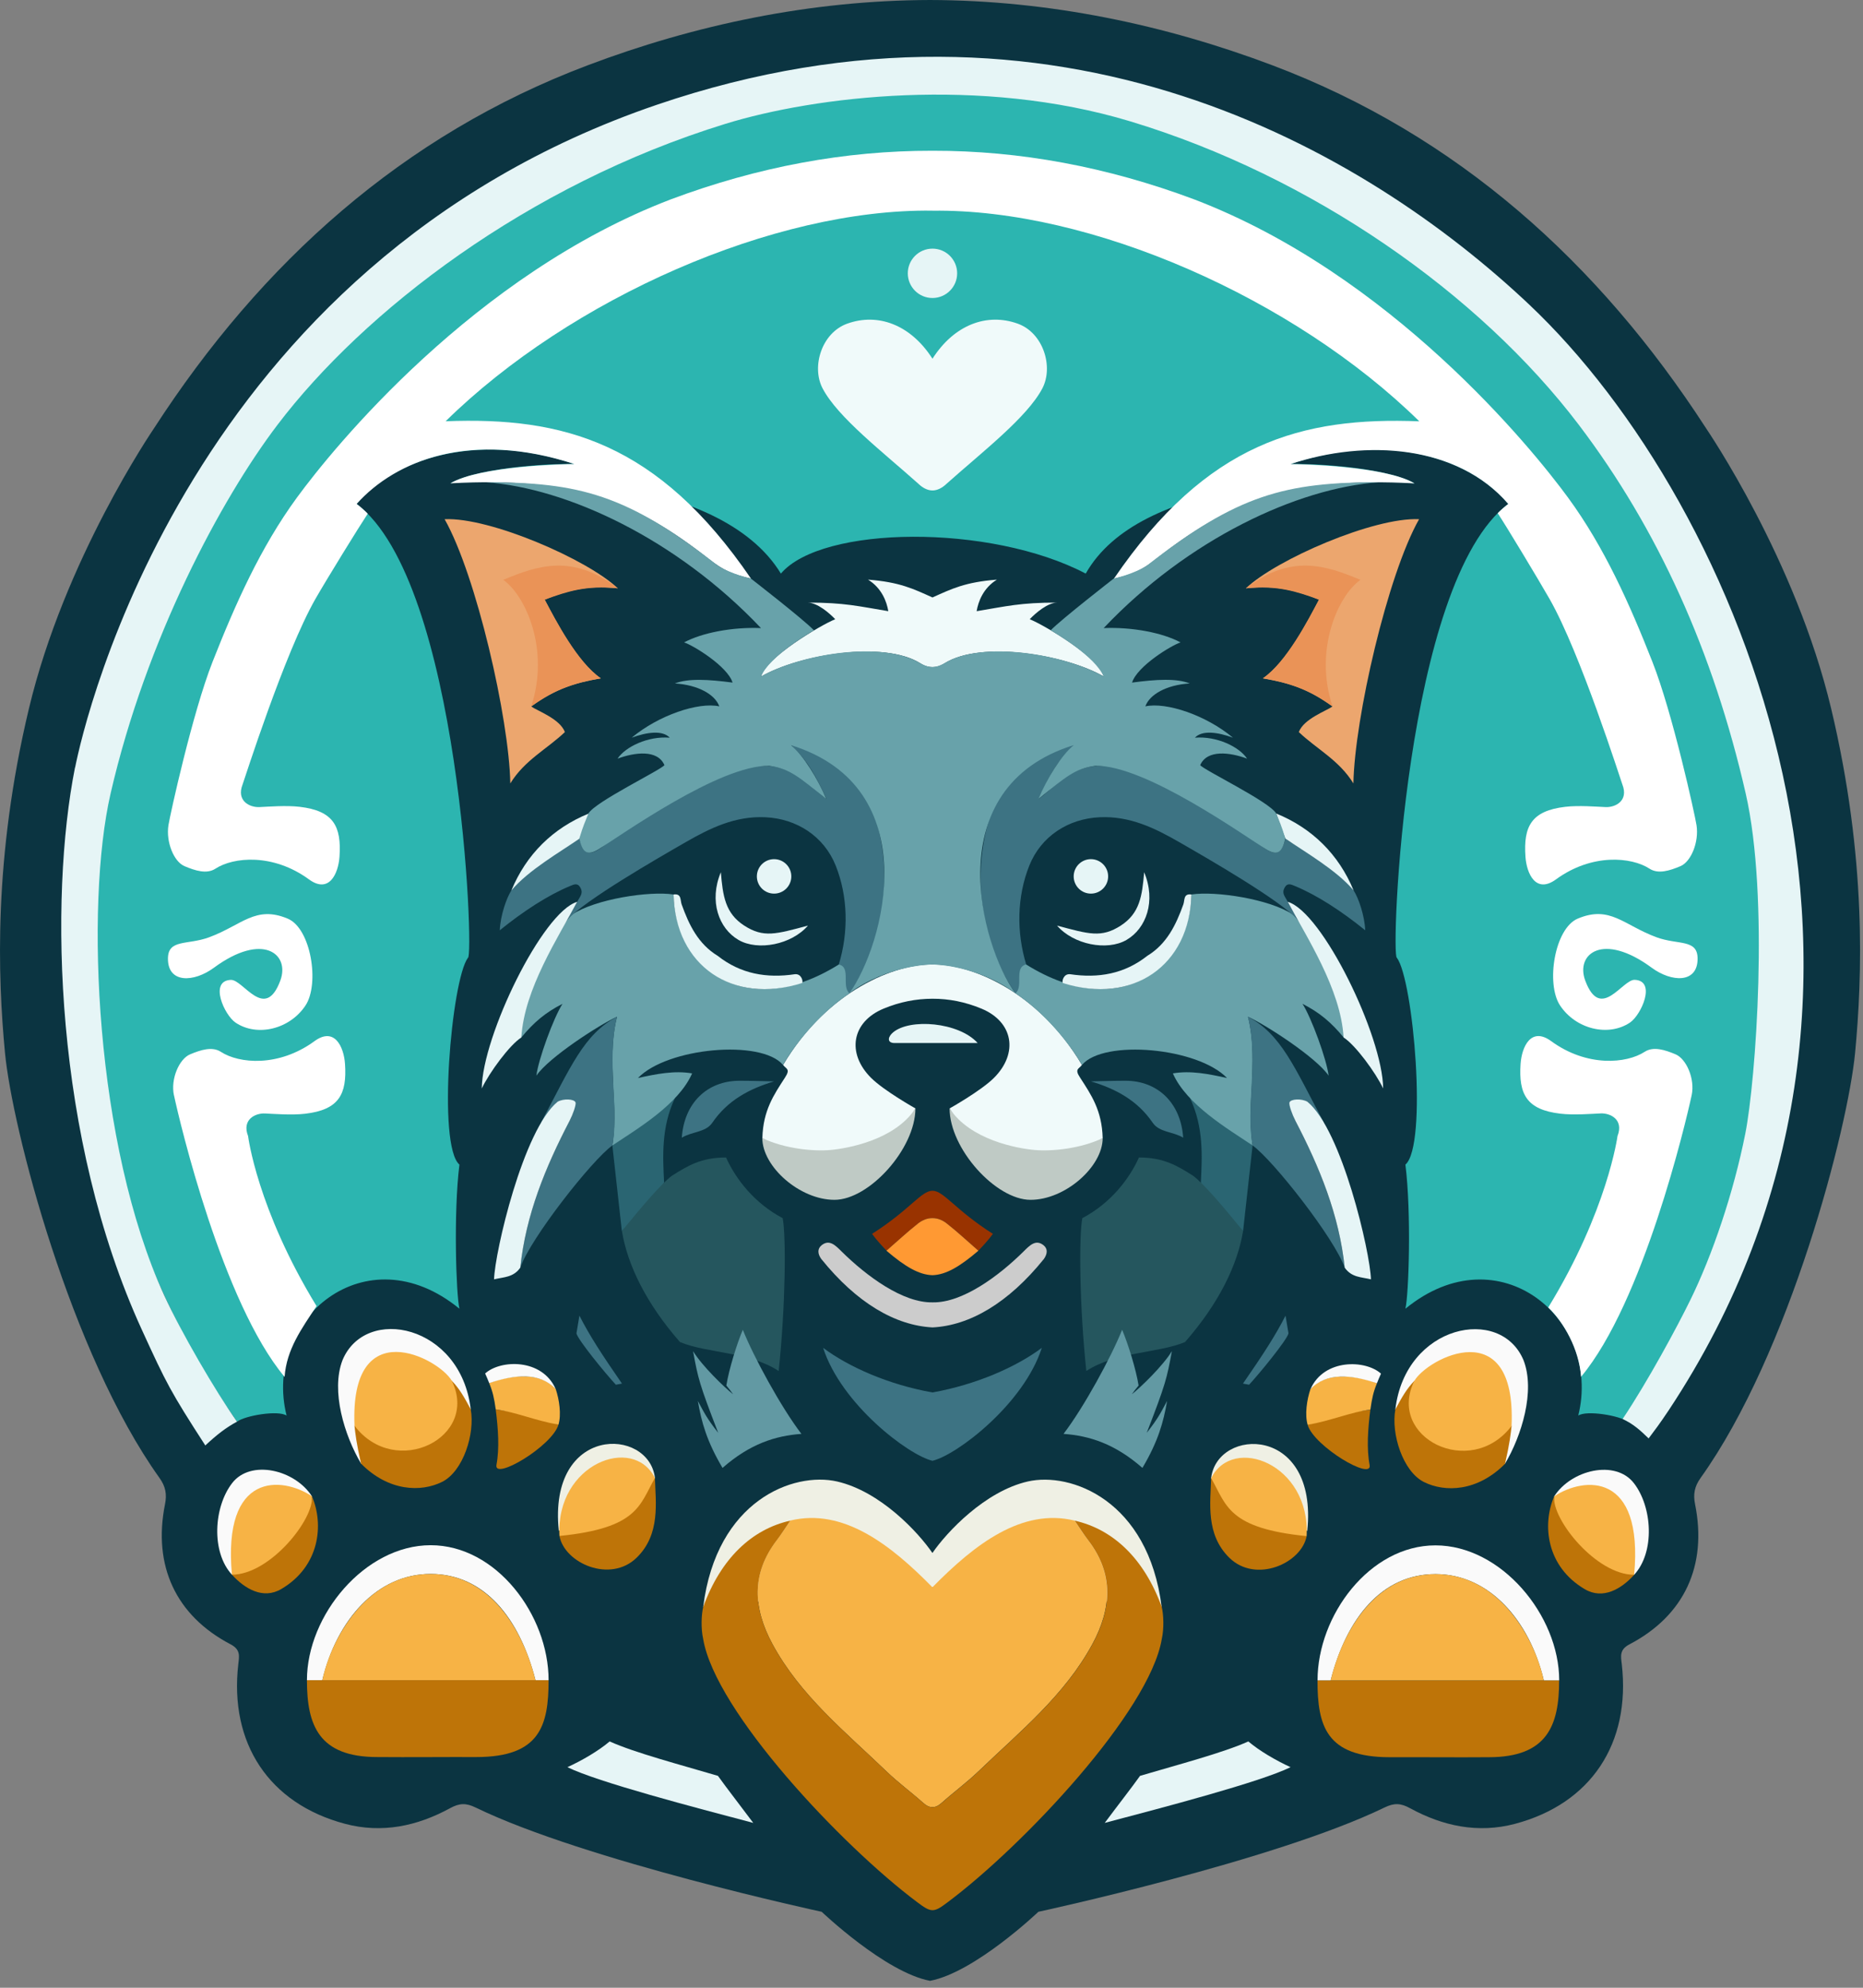<svg xmlns="http://www.w3.org/2000/svg" id="uuid-1196be08-1cda-4930-a4fb-da89e8354ac7" data-name="Layer 1" viewBox="0 0 345 368"><rect x="0" y="0" width="345" height="368" fill="#808080" stroke="none"/><defs><style> .uuid-f4784c34-7154-467d-aea1-c481b2f480c3 { fill: #3d7383; }            .uuid-a8b637ac-94cb-4bac-afa6-8b954eb67184 { fill: #f0fafa; }            .uuid-3499d3aa-91fa-48de-8fc9-1ea9770eec57 { fill: #fff; }            .uuid-03ce51d5-9bf6-4ce5-82e3-5074a3ce04ea { fill: #0b3441; }            .uuid-e24eda19-cb1f-49cd-a35b-94ecb7940ca4 { fill: #2cb5b0; }            .uuid-95071a54-e52f-43b3-82c7-d17c1d6d60da { fill: #fafafa; }            .uuid-73954615-af1e-4813-bbbd-21a2b92a5dc1 { fill: #f93; }            .uuid-25e6c780-a135-4ae1-af0a-8af2d8d36f49 { fill: #68a2aa; }            .uuid-5322cce1-04dd-4c46-8556-cc6e7a165786 { fill: #930; }            .uuid-87db957d-bad3-4204-9a4d-3ecf3a07b4f4 { fill: #6299a3; }            .uuid-cc0f2cf5-468d-42a5-a8f8-c33316b052a7 { fill: #f7b345; }            .uuid-3218ab59-6044-47bb-87f2-b8053adb1362 { fill: #25565e; }            .uuid-e45d3019-e86a-4af8-9434-aafa49eb6123 { fill: #be7408; }            .uuid-a70b210a-91e1-4f40-b539-a6335b750f2a { fill: #bfcac5; }            .uuid-996ec483-3678-411c-85a5-cbba6647c5da { fill: #e6f5f6; }            .uuid-d0a9bb65-0dcb-4d95-9ca4-3a9fec9f3f5c { fill: #ccc; }            .uuid-e9453c07-f0d2-4e00-904d-c7d642b77256 { fill: #eff0e4; }            .uuid-c1b4d10d-98d0-4254-8425-076ea636dbfe { fill: #ea9357; }            .uuid-a10b300e-cad1-492d-9cbe-ddfebebbaaed { fill: #eca66e; }            .uuid-97bf207f-3fc7-43f0-8556-b46b155ef106 { fill: #2a6572; } </style></defs><path class="uuid-03ce51d5-9bf6-4ce5-82e3-5074a3ce04ea" d="M172.16,0c22.19,.05,43.64,4.6,63.5,12.1,34.17,12.9,60.4,36.51,80.24,67.13,.33,.51,16.62,24.33,23.21,51.98,6.59,27.65,5.75,49.72,4.43,63.67s-12.12,55.67-28.61,78.73c-1.14,1.59-1.4,3.03-1.03,4.86,2.29,11.37-1.97,20.63-12.14,25.95-1.9,.99-1.6,2.23-1.43,3.66,1.68,14.67-5.7,25.84-19.76,29.57-6.84,1.82-13.37,.43-19.45-2.89-1.75-.96-2.95-.99-4.73-.13-20.32,9.87-64.1,19.31-64.1,19.31,0,0-11.74,11.2-20.06,12.78-8.32-1.58-20.06-12.78-20.06-12.78,0,0-43.77-9.44-64.1-19.31-1.77-.86-2.97-.83-4.73,.13-6.08,3.32-12.61,4.71-19.45,2.89-14.07-3.74-21.45-14.9-19.76-29.57,.16-1.43,.47-2.67-1.43-3.66-10.16-5.32-14.42-14.58-12.14-25.95,.37-1.83,.11-3.27-1.03-4.86C13.04,250.55,2.24,208.84,.92,194.88c-1.32-13.96-2.17-36.03,4.43-63.67,6.59-27.65,22.88-51.47,23.21-51.98C48.4,48.6,74.63,24.99,108.8,12.1,128.65,4.6,150.1,.05,172.29,0h-.14Z"></path><path class="uuid-e24eda19-cb1f-49cd-a35b-94ecb7940ca4" d="M172.68,16.33c122.03,3.45,198.69,147.5,128.77,246.87-1.55-1.14-7.64-2.16-9.18-1.13,4.42-17.72-14.66-33.98-32.01-19.78,.63-2.68,1.12-17.79,0-26.68,4.13-3.55,1.49-34.18-1.58-38.3-1.16,.04,1.33-69.54,20.63-84.02-7.38-8.84-23.05-13.26-40.33-7.38,6.1-.12,18.29,.89,22.96,3.57-16.24-1.43-50.91-.9-60.88,16.71-17.65-9.26-48.89-8.92-56.45,0-11.42-18.75-49.92-18.78-61.21-16.71,4.67-2.68,16.86-3.69,22.96-3.57-17.28-5.88-32.95-1.46-40.33,7.38,19.3,14.48,21.79,84.06,20.63,84.02-3.07,4.12-5.71,34.75-1.58,38.3-1.11,8.89-.62,24,0,26.68-17.35-14.21-36.43,2.06-32.01,19.78-1.54-1.03-7.64-.02-9.18,1.13C3.17,205.29,11.34,131.26,50.11,79.68c27.77-36.95,71.65-61.91,122.58-63.35Z"></path><path class="uuid-996ec483-3678-411c-85a5-cbba6647c5da" d="M13.91,142.09c1.72-8.65,20.96-93.11,107.72-122.69,74.12-25.27,131.41,8.51,161.58,37.01,39.01,36.84,77.48,126.71,25.81,204.68-1.6,2.41-2.76,3.94-3.72,5.21-1.49-1.44-2.75-2.63-4.81-3.6,4.72-7.06,10.14-17.13,12.53-22.02,4.11-8.37,8-19.84,10.18-30.78,1.94-9.76,4.47-43.8,.08-62.99-5.99-26.21-16.26-48.96-30.9-68.25-18.47-24.34-49.49-46.05-83.06-56.19-27.78-8.39-58.39-4.65-74.96,.45-36.78,11.32-67.03,34.74-82.98,55.74-10.43,13.73-24.3,39.57-30.9,68.25-4.77,20.75-2.85,65,9.91,92.86,3.19,6.95,9.42,17.63,13.5,23.43-2.04,1.1-3.67,2.36-5.87,4.4-6.47-10.01-7.19-11.45-11.75-21.41-16.28-35.56-17.19-79.86-12.38-104.1Z"></path><g><path class="uuid-996ec483-3678-411c-85a5-cbba6647c5da" d="M238.98,327.17c-5.61,2.76-23.68,7.48-34.4,10.31,2.52-3.38,4.82-6.31,6.54-8.71,6.97-2.06,15.38-4.27,20.05-6.37,2.1,1.77,5.07,3.5,7.81,4.76Z"></path><path class="uuid-996ec483-3678-411c-85a5-cbba6647c5da" d="M105.09,327.17c5.61,2.76,23.68,7.48,34.4,10.31-2.52-3.38-4.82-6.31-6.54-8.71-6.97-2.06-15.38-4.27-20.05-6.37-2.1,1.77-5.07,3.5-7.81,4.76Z"></path></g><g><path class="uuid-e9453c07-f0d2-4e00-904d-c7d642b77256" d="M172.68,293.87c-.44-.1-41.35,3.29-42.46,3.63,2.47-19.78,16.77-25.06,24.78-23.23s15.03,9.38,17.67,13.24c2.65-3.86,9.73-11.43,17.67-13.24s22.31,3.46,24.78,23.23c-1.11-.34-42.02-3.72-42.46-3.63Z"></path><path class="uuid-cc0f2cf5-468d-42a5-a8f8-c33316b052a7" d="M172.68,334.55c-.57,.03-1.12-.24-1.73-.79-2.23-1.98-4.65-3.76-6.79-5.82-7.63-7.33-15.96-14.03-21.12-23.58-3.55-6.56-3.97-12.99,.81-19.22,.89-1.16,1.67-2.39,2.5-3.63,9.77-2.37,18.54,4.42,26.32,12.35h0c7.79-7.93,16.56-14.72,26.32-12.35,.83,1.24,1.61,2.47,2.5,3.63,4.78,6.22,4.36,12.66,.81,19.22-5.16,9.54-13.49,16.25-21.12,23.58-2.15,2.06-4.57,3.84-6.79,5.82-.62,.55-1.17,.82-1.73,.79"></path><path class="uuid-e45d3019-e86a-4af8-9434-aafa49eb6123" d="M172.68,353.64c.84,0,1.67-.62,2.81-1.47,14.09-10.54,37.38-35.32,39.65-48.71,.45-2,.33-4.56,0-5.96-3.28-8.99-9.02-14.38-16.13-15.98,.83,1.21,1.61,2.47,2.5,3.63,4.78,6.22,4.36,12.66,.81,19.22-5.16,9.54-13.49,16.25-21.12,23.58-2.15,2.06-4.57,3.84-6.79,5.82-.62,.55-1.16,.79-1.73,.79h0c-.59,0-1.12-.24-1.73-.79-2.23-1.98-4.65-3.76-6.79-5.82-7.63-7.33-15.96-14.03-21.12-23.58-3.55-6.56-3.97-12.99,.81-19.22,.89-1.16,1.67-2.42,2.5-3.63-7.11,1.59-12.86,6.99-16.13,15.98-.33,1.4-.45,3.97,0,5.96,2.27,13.39,25.56,38.17,39.65,48.71,1.14,.85,1.97,1.46,2.81,1.47"></path></g><g><g><path class="uuid-95071a54-e52f-43b3-82c7-d17c1d6d60da" d="M87.18,260.89l-20.31,10.08c-3.08-5.19-5.63-13.44-3.45-19.14,4.24-10.28,21.92-6.61,23.75,9.06Z"></path><path class="uuid-e45d3019-e86a-4af8-9434-aafa49eb6123" d="M91.94,271.18c.57-3.01,.32-6.63-.14-10.25,3.75,.5,7.43,1.34,11.62,2.83-1.21,4-12.05,10.43-11.48,7.42Z"></path><path class="uuid-e45d3019-e86a-4af8-9434-aafa49eb6123" d="M103.6,284.36l17.68-10.73c.13,4.5,1.07,10.41-3.38,14.75-4.88,4.76-13.34,1.04-14.3-4.02Z"></path><path class="uuid-cc0f2cf5-468d-42a5-a8f8-c33316b052a7" d="M103.42,263.75c-4.33-.75-7.87-2.32-11.62-2.83-.29-2.08-.54-3.23-1.21-4.86,1.22-.59,8.78-3.05,12.32,1.09,.66,1.98,1.07,4.71,.51,6.61Z"></path><path class="uuid-e9453c07-f0d2-4e00-904d-c7d642b77256" d="M103.48,283.4c-2.02-19.65,16.69-19.25,17.81-9.77l-17.81,9.77Z"></path><path class="uuid-95071a54-e52f-43b3-82c7-d17c1d6d60da" d="M90.59,256.06c-.27-.71-.44-1.08-.75-1.78,2.83-2.58,10.54-2.83,13.06,2.87-3-3.14-7.48-2.7-12.32-1.09Z"></path><path class="uuid-e45d3019-e86a-4af8-9434-aafa49eb6123" d="M101.59,311.06c0,8.45-1.62,14.23-13.37,14.23-6.12-.02-12.23,.05-18.35,0-10.83,0-13.03-5.87-13.03-14.23,1.21,0,43.63,0,44.74,0Z"></path><path class="uuid-95071a54-e52f-43b3-82c7-d17c1d6d60da" d="M79.76,286.07c12.18,0,21.83,12.97,21.83,24.99-.47,0-1.95,0-2.43,0-2.94-11.5-9.47-19.67-19.41-19.67s-17.4,8.54-20.06,19.67h-2.85c0-12.02,10.73-24.99,22.91-24.99Z"></path><path class="uuid-cc0f2cf5-468d-42a5-a8f8-c33316b052a7" d="M121.28,273.63c-2.86,5.01-3.1,9.27-17.68,10.73-.7-13.39,13.68-18.8,17.68-10.73Z"></path><path class="uuid-e45d3019-e86a-4af8-9434-aafa49eb6123" d="M83.66,255.62c1.38,1.43,2.23,2.89,3.51,5.27,.83,4.52-1.39,11.5-5.29,13.45s-9.9,1.79-15.02-3.37c-.89-3.93-1.03-5.4-1.22-7.01l18.01-8.34Z"></path><path class="uuid-e45d3019-e86a-4af8-9434-aafa49eb6123" d="M42.95,291.52c5.51-2,15.16-10.47,14.81-14.53,2.25,5.24,1.47,12.98-5.65,17.18-3.41,2.02-6.82-.07-9.17-2.65Z"></path><path class="uuid-95071a54-e52f-43b3-82c7-d17c1d6d60da" d="M57.76,277l-14.81,14.53c-3.88-4.21-3.38-12.55,.05-16.97s11.6-2.48,14.76,2.45Z"></path><path class="uuid-cc0f2cf5-468d-42a5-a8f8-c33316b052a7" d="M65.65,263.96c-.91-21.11,15.56-12.56,18.01-8.34,5.17,10.5-10.42,18.3-18.01,8.34Z"></path><path class="uuid-cc0f2cf5-468d-42a5-a8f8-c33316b052a7" d="M59.69,311.06c1.55-7.39,7.97-19.67,20.06-19.67s17.64,12.25,19.41,19.67c-13.53-.01-25.94,.01-39.47,0Z"></path><path class="uuid-cc0f2cf5-468d-42a5-a8f8-c33316b052a7" d="M57.76,277c.47,4.24-7.77,14.53-14.81,14.53-1.76-19.11,9.26-18.2,14.81-14.53Z"></path></g><g><path class="uuid-95071a54-e52f-43b3-82c7-d17c1d6d60da" d="M258.39,260.92l20.31,10.08c3.08-5.19,5.63-13.44,3.45-19.14-4.24-10.28-21.92-6.61-23.75,9.06Z"></path><path class="uuid-e45d3019-e86a-4af8-9434-aafa49eb6123" d="M253.63,271.21c-.57-3.01-.32-6.63,.14-10.25-3.75,.5-7.43,1.34-11.62,2.83,1.21,4,12.05,10.43,11.48,7.42Z"></path><path class="uuid-e45d3019-e86a-4af8-9434-aafa49eb6123" d="M241.97,284.39l-17.68-10.73c-.13,4.5-1.07,10.41,3.38,14.75,4.88,4.76,13.34,1.04,14.3-4.02Z"></path><path class="uuid-cc0f2cf5-468d-42a5-a8f8-c33316b052a7" d="M242.16,263.78c4.33-.75,7.87-2.32,11.62-2.83,.29-2.08,.54-3.23,1.21-4.86-1.22-.59-8.78-3.05-12.32,1.09-.66,1.98-1.07,4.71-.51,6.61Z"></path><path class="uuid-e9453c07-f0d2-4e00-904d-c7d642b77256" d="M242.09,283.43c2.02-19.65-16.69-19.25-17.81-9.77l17.81,9.77Z"></path><path class="uuid-95071a54-e52f-43b3-82c7-d17c1d6d60da" d="M254.99,256.09c.27-.71,.44-1.08,.75-1.78-2.83-2.58-10.54-2.83-13.06,2.87,3-3.14,7.48-2.7,12.32-1.09Z"></path><path class="uuid-e45d3019-e86a-4af8-9434-aafa49eb6123" d="M243.98,311.09c0,8.45,1.62,14.23,13.37,14.23,6.12-.02,12.23,.05,18.35,0,10.83,0,13.03-5.87,13.03-14.23-1.21,0-43.63,0-44.74,0Z"></path><path class="uuid-95071a54-e52f-43b3-82c7-d17c1d6d60da" d="M265.82,286.1c-12.18,0-21.83,12.97-21.83,24.99,.47,0,1.95,0,2.43,0,2.94-11.5,9.47-19.67,19.41-19.67s17.4,8.54,20.06,19.67h2.85c0-12.02-10.73-24.99-22.91-24.99Z"></path><path class="uuid-cc0f2cf5-468d-42a5-a8f8-c33316b052a7" d="M224.29,273.66c2.86,5.01,3.1,9.27,17.68,10.73,.7-13.39-13.68-18.8-17.68-10.73Z"></path><path class="uuid-e45d3019-e86a-4af8-9434-aafa49eb6123" d="M261.91,255.65c-1.38,1.43-2.23,2.89-3.51,5.27-.83,4.52,1.39,11.5,5.29,13.45s9.9,1.79,15.02-3.37c.89-3.93,1.03-5.4,1.22-7.01l-18.01-8.34Z"></path><path class="uuid-e45d3019-e86a-4af8-9434-aafa49eb6123" d="M302.62,291.55c-5.51-2-15.16-10.47-14.81-14.53-2.25,5.24-1.47,12.98,5.65,17.18,3.41,2.02,6.82-.07,9.17-2.65Z"></path><path class="uuid-95071a54-e52f-43b3-82c7-d17c1d6d60da" d="M287.81,277.02l14.81,14.53c3.88-4.21,3.38-12.55-.05-16.97-3.43-4.42-11.6-2.48-14.76,2.45Z"></path><path class="uuid-cc0f2cf5-468d-42a5-a8f8-c33316b052a7" d="M279.92,263.99c.91-21.11-15.56-12.56-18.01-8.34-5.17,10.5,10.42,18.3,18.01,8.34Z"></path><path class="uuid-cc0f2cf5-468d-42a5-a8f8-c33316b052a7" d="M285.88,311.09c-1.55-7.39-7.97-19.67-20.06-19.67-12.1,0-17.64,12.25-19.41,19.67,13.53-.01,25.94,.01,39.47,0Z"></path><path class="uuid-cc0f2cf5-468d-42a5-a8f8-c33316b052a7" d="M287.81,277.02c-.47,4.24,7.77,14.53,14.81,14.53,1.76-19.11-9.26-18.2-14.81-14.53Z"></path></g></g><g><circle class="uuid-996ec483-3678-411c-85a5-cbba6647c5da" cx="172.68" cy="50.6" r="4.57"></circle><path class="uuid-a8b637ac-94cb-4bac-afa6-8b954eb67184" d="M172.68,90.8c-.87,0-1.78-.44-2.6-1.23-6.54-5.85-14.95-12.31-17.75-17.67-2.1-4.02-.17-10.28,4.56-11.98,5.71-2.05,11.75,.19,15.79,6.49h0c4.03-6.3,10.08-8.54,15.79-6.49,4.73,1.7,6.66,7.97,4.56,11.98-2.8,5.36-11.2,11.82-17.75,17.67-.82,.79-1.73,1.23-2.6,1.23h0Z"></path></g><g><path class="uuid-3499d3aa-91fa-48de-8fc9-1ea9770eec57" d="M172.68,39.01c29.3-.4,66.99,16.25,90.15,38.99-21.72-.85-39.31,3.88-56.55,29.13,3.42-.79,5.06-1.47,7.86-3.67,13.38-10.51,24.85-15.22,47.8-13.97-5.42-3.23-21.16-3.57-22.96-3.57,14.05-4.66,30.93-3.53,40.33,7.38-.43,.3-1.38,1.11-1.96,1.71,1.6,2.4,7.51,12.22,9.6,15.87,5.73,10.03,13.18,33.56,13.49,34.36,1.19,3.05-1.33,4.26-3.11,4.18s-4.99-.34-7.46-.05c-6.28,.73-7.77,3.62-7.38,9.23,.22,3.18,1.94,6.91,5.65,4.21,6.67-4.87,14-4.15,17.32-1.99,1.62,1.06,3.75,.37,5.73-.46s3.46-4.49,2.98-7.58c-.3-1.96-4.44-20.8-8.17-30.25-4.2-10.66-8.86-21.17-15.61-30.39s-32.84-41.34-69.28-55.24c-16.05-6-32.21-9.02-48.43-8.99h0c-16.22-.03-32.39,2.99-48.43,8.99-36.44,13.9-62.54,46.02-69.28,55.24s-11.41,19.73-15.61,30.39c-3.72,9.46-7.86,28.3-8.17,30.25-.48,3.09,1,6.75,2.98,7.58s4.11,1.52,5.73,.46c3.32-2.16,10.65-2.88,17.32,1.99,3.7,2.7,5.43-1.03,5.65-4.21,.38-5.61-1.1-8.5-7.38-9.23-2.47-.29-5.69-.03-7.46,.05s-4.3-1.13-3.11-4.18c.31-.8,7.76-24.32,13.49-34.36,2.09-3.65,8.09-13.38,9.69-15.78-.4-.42-1.43-1.36-2.06-1.81,7.29-8.08,21.11-13.62,40.33-7.38-1.8,0-17.54,.34-22.96,3.57,22.95-1.25,34.41,3.45,47.8,13.97,2.81,2.2,4.44,2.88,7.86,3.67-17.24-25.24-34.82-29.98-56.55-29.13,23.16-22.74,60.85-39.39,90.15-38.99Z"></path><path class="uuid-3499d3aa-91fa-48de-8fc9-1ea9770eec57" d="M31.1,177.49c0-3.68,3.59-2.49,7.58-3.95,6.12-2.25,8.61-5.98,14.6-3.47,4.33,1.81,5.93,12.09,3.3,16.07-2.9,4.4-8.95,5.88-12.96,3.18-2.07-1.39-4.94-7.72-.89-7.91,2.32-.11,6.33,7.81,9.18,.13,1.83-4.92-3.26-9.04-12.31-2.37-3.68,2.71-8.5,2.93-8.5-1.67Z"></path><path class="uuid-3499d3aa-91fa-48de-8fc9-1ea9770eec57" d="M32.21,202.78c-.65-3.06,1-6.75,2.98-7.58s4.11-1.52,5.73-.46c3.32,2.16,10.65,2.88,17.32-1.99,3.7-2.7,5.43,1.03,5.65,4.21,.38,5.61-1.1,8.5-7.38,9.23-2.47,.29-5.69,.03-7.46-.05s-4.3,1.13-3.11,4.18c0,0,1.67,13.49,12.68,31.48-2.75,4.15-5.55,7.99-5.92,13.11-11.49-13.74-19.39-47.02-20.48-52.13Z"></path><path class="uuid-3499d3aa-91fa-48de-8fc9-1ea9770eec57" d="M314.37,177.48c0-3.68-3.59-2.49-7.58-3.95-6.12-2.25-8.61-5.98-14.6-3.47-4.33,1.81-5.93,12.09-3.3,16.07,2.9,4.4,8.95,5.88,12.96,3.18,2.07-1.39,4.94-7.72,.89-7.91-2.32-.11-6.33,7.81-9.18,.13-1.83-4.92,3.26-9.04,12.31-2.37,3.68,2.71,8.5,2.93,8.5-1.67Z"></path><path class="uuid-3499d3aa-91fa-48de-8fc9-1ea9770eec57" d="M313.27,202.77c.65-3.06-1-6.75-2.98-7.58s-4.11-1.52-5.73-.46c-3.32,2.16-10.65,2.88-17.32-1.99-3.7-2.7-5.43,1.03-5.65,4.21-.38,5.61,1.1,8.5,7.38,9.23,2.47,.29,5.69,.03,7.46-.05s4.3,1.13,3.11,4.18c0,0-1.83,13.77-12.83,31.75,2.87,2.73,5.71,7.71,6.08,12.83,11.49-13.74,19.39-47.02,20.48-52.13Z"></path></g><path class="uuid-a8b637ac-94cb-4bac-afa6-8b954eb67184" d="M172.68,110.61c3.54-1.59,6.03-2.84,11.93-3.3-2.55,1.58-3.46,4.09-3.75,5.84,5.53-.91,8.07-1.59,14.89-1.59-1.74,.04-3.91,1.87-5.06,3.08,2.74,1.1,12.96,7.17,13.72,10.61-6.99-4.04-22.69-6.72-29.49-2.45-.82,.52-1.54,.7-2.24,.7-.7,0-1.42-.18-2.24-.7-6.8-4.27-22.5-1.59-29.49,2.45,.76-3.44,10.99-9.51,13.72-10.61-1.15-1.21-3.32-3.04-5.06-3.08,6.82,0,9.36,.68,14.89,1.59-.29-1.75-1.2-4.26-3.75-5.84,5.9,.46,8.39,1.71,11.93,3.3h0Z"></path><g><path class="uuid-a10b300e-cad1-492d-9cbe-ddfebebbaaed" d="M82.34,96.12c8.38-.39,26.45,7.45,32.07,12.8-2.31-.17-6.57-.86-13.54,2.1,2.16,4.09,5.87,11.46,10.39,14.57-4.99,.87-8.32,1.92-12.89,5.2,1.16,.83,5.32,2.28,6.24,4.74-3.31,3.15-7.47,5.2-10.11,9.51-.22-12.03-6.31-38.59-12.16-48.91Z"></path><path class="uuid-c1b4d10d-98d0-4254-8425-076ea636dbfe" d="M114.41,108.92c-8.37-6.47-14.88-4.21-21.22-1.57,4.1,2.86,8.67,12.87,5.18,23.43,2.76-1.98,6.26-4.14,12.89-5.2-4.34-3-8.38-10.8-10.39-14.57,4.33-1.56,7.65-2.65,13.54-2.1Z"></path><path class="uuid-a10b300e-cad1-492d-9cbe-ddfebebbaaed" d="M262.79,96.12c-8.38-.39-26.45,7.45-32.07,12.8,2.31-.17,6.57-.86,13.54,2.1-2.16,4.09-5.87,11.46-10.39,14.57,4.99,.87,8.32,1.92,12.89,5.2-1.16,.83-5.32,2.28-6.24,4.74,3.31,3.15,7.47,5.2,10.11,9.51,.22-12.03,6.31-38.59,12.16-48.91Z"></path><path class="uuid-c1b4d10d-98d0-4254-8425-076ea636dbfe" d="M230.72,108.92c8.37-6.47,14.88-4.21,21.22-1.57-4.1,2.86-8.67,12.87-5.18,23.43-2.76-1.98-6.26-4.14-12.89-5.2,4.34-3,8.38-10.8,10.39-14.57-4.33-1.56-7.65-2.65-13.54-2.1Z"></path></g><path class="uuid-d0a9bb65-0dcb-4d95-9ca4-3a9fec9f3f5c" d="M172.69,245.75c6.91-.35,14.06-4.53,20.63-12.68,.66-.95,.75-1.89-.09-2.55-1.44-1.13-2.55,.05-3.69,1.18-4.6,4.55-11.33,9.53-16.84,9.41h0c-5.51,.12-12.24-4.87-16.84-9.41-1.14-1.13-2.26-2.31-3.69-1.18-.84,.66-.76,1.61-.09,2.55,6.57,8.15,13.72,12.33,20.63,12.68Z"></path><g><path class="uuid-5322cce1-04dd-4c46-8556-cc6e7a165786" d="M172.68,225.52c.94,0,1.81,.33,2.64,.98,2.03,1.59,3.91,3.36,5.86,5.05,.65-.69,1.82-1.92,2.69-3.12-7.04-4.48-9.1-7.98-11.19-7.98-2.09,0-4.15,3.5-11.19,7.98,.87,1.2,2.04,2.43,2.69,3.12,1.95-1.69,3.84-3.46,5.86-5.05,.83-.65,1.71-.98,2.64-.98Z"></path><path class="uuid-73954615-af1e-4813-bbbd-21a2b92a5dc1" d="M172.68,225.52c.94,0,1.81,.33,2.64,.98,2.03,1.59,3.91,3.36,5.86,5.05-3.49,2.99-6.05,4.46-8.51,4.53-2.45-.07-5.02-1.54-8.51-4.53,1.95-1.69,3.84-3.46,5.86-5.05,.83-.65,1.71-.98,2.64-.98Z"></path></g><g><path class="uuid-a70b210a-91e1-4f40-b539-a6335b750f2a" d="M141.17,210.69c4.11,1.53,24.66,.16,28.35-5.49,0,7.46-8.56,16.93-14.99,16.93s-13.36-6.14-13.36-11.44Z"></path><path class="uuid-996ec483-3678-411c-85a5-cbba6647c5da" d="M181.05,193.1c-5.57,0-10.5,0-15.42,0-.58,0-1.06-.23-1.02-.77,.03-.41,.39-.88,.74-1.17,3.1-2.68,12.21-1.94,15.7,1.94Z"></path><path class="uuid-a70b210a-91e1-4f40-b539-a6335b750f2a" d="M204.2,210.69c-4.11,1.53-24.66,.16-28.35-5.49,0,7.46,8.56,16.93,14.99,16.93s13.36-6.14,13.36-11.44Z"></path><path class="uuid-a8b637ac-94cb-4bac-afa6-8b954eb67184" d="M172.68,178.56c6.79-.13,19.43,4.69,27.68,18.59-.5,.75-1.46,.69-.34,2.36,2.02,3.13,4.05,6.03,4.18,11.19-4.07,1.96-9.42,2.49-12.62,2.2s-11.91-1.85-15.73-7.69c0,0,5.85-3.28,8.23-5.67,4.56-4.57,3.56-10.36-2.31-12.8-3.01-1.25-6.04-1.85-9.08-1.84-3.04,0-6.08,.59-9.08,1.84-5.87,2.44-6.88,8.23-2.31,12.8,2.39,2.39,8.23,5.67,8.23,5.67-3.82,5.84-12.53,7.4-15.73,7.69s-8.55-.24-12.62-2.2c.13-5.15,2.16-8.06,4.18-11.19,1.11-1.67,.16-1.61-.34-2.36,8.25-13.9,20.89-18.72,27.68-18.59h0Z"></path></g><g><path class="uuid-97bf207f-3fc7-43f0-8556-b46b155ef106" d="M125.02,203.26c-2.84,1.16-11.62,8.8-11.62,8.8l1.76,15.86s6.19-5.75,7.82-8.98c-.22-4.65-.59-10.24,2.03-15.68Z"></path><path class="uuid-3218ab59-6044-47bb-87f2-b8053adb1362" d="M115.17,227.92c1.05,6.33,4.53,13.43,10.75,20.54,4.99,2.09,12.8,1.76,18.28,5.36,1.27-12.01,1.39-24.91,.74-28.3-5.23-2.76-8.66-7.19-10.49-11.23-4.64,0-7.15,1.57-10.02,3.38-2.11,1.58-5.96,6.19-9.27,10.25Z"></path><path class="uuid-25e6c780-a135-4ae1-af0a-8af2d8d36f49" d="M145,197.15c-4.04-4.78-21.44-3.21-26.86,2.43,3.43-.76,6.75-1.42,10.03-.86-2.52,5.78-10.22,10.3-14.76,13.34,.69-4.72,.21-8.93,.13-11.32-.12-3.48-.42-7.99,.72-12.51-3.27,1.48-12.64,7.53-14.93,10.91,.34-2.94,3.19-10.76,4.84-13.3-3.15,1.6-5.31,3.42-7.62,6.22-.48-5.27,6.34-20.02,9.39-22.74,4.28-2.88,14.37-4.41,18.8-3.72,.28,13.17,12.93,23.97,30.6,12.96,1.99-.65,1.72,2.61,1.99,5.33-5.89,3.94-10.31,9.78-12.33,13.27Z"></path><path class="uuid-f4784c34-7154-467d-aea1-c481b2f480c3" d="M105.06,170.29c.49-1.11,1.78-3.24,2.38-4.29,.36-.64,.35-1.12,.02-1.7-.52-.92-1.22-.54-1.91-.26-4.04,1.67-8.62,4.64-13,8.19,.12-2.75,1.24-5.97,2.14-7.37,2.81-4.36,9.15-7.21,12.64-9.6,.67,2.96,1.94,3.32,4.38,1.4,7.21-5.66,15.25-9.99,23.67-13.48,9.91-4.11,13.76,1.87,17.68,4.77-1.77-3.87-3.46-7.24-6.89-10.31,8.21,2.1,14.08,6.8,16.35,15.21,2.77,10.3,.89,22.19-5.2,31.04-1.55-1.23,.34-4.84-1.99-5.33,1.83-5.97,1.72-12.59-.58-18.33-2.18-5.42-7.22-8.67-13.03-8.93-5.56-.26-10.2,2-14.75,4.62-5.45,3.13-18.61,10.71-21.93,14.37Z"></path><path class="uuid-f4784c34-7154-467d-aea1-c481b2f480c3" d="M114.26,188.23c-2.01,8.24,.46,16.93-.86,23.83-3.81,2.74-15.15,17.17-17.06,22.63,1.01-9.76,4.66-18.62,9.14-27.21,.56-1.08,.89-2.4,1.09-3.39l-6.37,3.73c5.47-10.25,7.89-16.34,14.06-19.59Z"></path><path class="uuid-996ec483-3678-411c-85a5-cbba6647c5da" d="M103.26,203.97c1.08-.62,3.06-.53,3.32,.12,.15,.44-.53,2.31-1.09,3.39-4.48,8.59-8.13,17.46-9.14,27.21-1.3,1.84-3.07,1.72-4.86,2.16,.14-5,5.38-27.66,11.77-32.88Z"></path><path class="uuid-996ec483-3678-411c-85a5-cbba6647c5da" d="M106.88,166.96c-3.45,6.49-9.83,16.17-10.33,25.11-2.17,1.37-5.92,6.48-7.33,9.44,.09-9.68,11.24-32.67,17.66-34.55Z"></path><path class="uuid-996ec483-3678-411c-85a5-cbba6647c5da" d="M107.34,155.25c-3.49,2.4-9.5,5.85-12.64,9.6,2.77-6.69,7.69-11.53,14.33-14.24-.61,1.75-1.11,3.21-1.69,4.64Z"></path><path class="uuid-f4784c34-7154-467d-aea1-c481b2f480c3" d="M143.35,200.2c-4.61,1.38-8.62,3.52-11.46,7.68-1.21,1.78-3.84,1.62-5.63,2.75,.43-6.38,4.65-10.55,10.73-10.55,2.12,0,4.24,.08,6.36,.12Z"></path><path class="uuid-996ec483-3678-411c-85a5-cbba6647c5da" d="M148.55,181.99c-12.91,4.09-23.53-3.22-23.81-16.39,1.5-.21,1.21,1.04,1.49,1.83,1.36,3.79,3.06,7.33,6.68,9.53,4.24,3.35,9.07,4.18,14.29,3.4,1.19-.12,1.56,1.25,1.35,1.63Z"></path><path class="uuid-996ec483-3678-411c-85a5-cbba6647c5da" d="M136.74,174c-3.62-2.11-5.49-7.16-3.25-12.52,.37,4.38,.8,7.6,4.33,9.88,3.6,2.32,5.91,1.57,11.8,0-3.02,3.51-9.25,4.75-12.87,2.65Z"></path><circle class="uuid-996ec483-3678-411c-85a5-cbba6647c5da" cx="143.35" cy="162.25" r="3.19"></circle></g><g><path class="uuid-97bf207f-3fc7-43f0-8556-b46b155ef106" d="M220.34,203.26c2.84,1.16,11.62,8.8,11.62,8.8l-1.76,15.86s-6.19-5.75-7.82-8.98c.22-4.65,.59-10.24-2.03-15.68Z"></path><path class="uuid-3218ab59-6044-47bb-87f2-b8053adb1362" d="M230.2,227.92c-1.05,6.33-4.53,13.43-10.75,20.54-4.99,2.09-12.8,1.76-18.28,5.36-1.27-12.01-1.39-24.91-.74-28.3,5.23-2.76,8.66-7.19,10.49-11.23,4.64,0,7.15,1.57,10.02,3.38,2.11,1.58,5.96,6.19,9.27,10.25Z"></path><path class="uuid-25e6c780-a135-4ae1-af0a-8af2d8d36f49" d="M200.37,197.15c4.04-4.78,21.44-3.21,26.86,2.43-3.43-.76-6.75-1.42-10.03-.86,2.52,5.78,10.22,10.3,14.76,13.34-.69-4.72-.21-8.93-.13-11.32,.12-3.48,.42-7.99-.72-12.51,3.27,1.48,12.64,7.53,14.93,10.91-.34-2.94-3.19-10.76-4.84-13.3,3.15,1.6,5.31,3.42,7.62,6.22,.48-5.27-6.34-20.02-9.39-22.74-4.28-2.88-14.37-4.41-18.8-3.72-.28,13.17-12.93,23.97-30.6,12.96-1.99-.65-1.72,2.61-1.99,5.33,5.89,3.94,10.31,9.78,12.33,13.27Z"></path><path class="uuid-f4784c34-7154-467d-aea1-c481b2f480c3" d="M240.31,170.29c-.49-1.11-1.78-3.24-2.38-4.29-.36-.64-.35-1.12-.02-1.7,.52-.92,1.22-.54,1.91-.26,4.04,1.67,8.62,4.64,13,8.19-.12-2.75-1.24-5.97-2.14-7.37-2.81-4.36-9.15-7.21-12.64-9.6-.67,2.96-1.94,3.32-4.38,1.4-7.21-5.66-15.25-9.99-23.67-13.48-9.91-4.11-13.76,1.87-17.68,4.77,1.77-3.87,3.46-7.24,6.89-10.31-8.21,2.1-14.08,6.8-16.35,15.21-2.77,10.3-.89,22.19,5.2,31.04,1.55-1.23-.34-4.84,1.99-5.33-1.83-5.97-1.72-12.59,.58-18.33,2.18-5.42,7.22-8.67,13.03-8.93,5.56-.26,10.2,2,14.75,4.62,5.45,3.13,18.61,10.71,21.93,14.37Z"></path><path class="uuid-f4784c34-7154-467d-aea1-c481b2f480c3" d="M231.1,188.23c2.01,8.24-.46,16.93,.86,23.83,3.81,2.74,15.15,17.17,17.06,22.63-1.01-9.76-4.66-18.62-9.14-27.21-.56-1.08-.89-2.4-1.09-3.39l6.37,3.73c-5.47-10.25-7.89-16.34-14.06-19.59Z"></path><path class="uuid-996ec483-3678-411c-85a5-cbba6647c5da" d="M242.11,203.97c-1.08-.62-3.06-.53-3.32,.12-.15,.44,.53,2.31,1.09,3.39,4.48,8.59,8.13,17.46,9.14,27.21,1.3,1.84,3.07,1.72,4.86,2.16-.14-5-5.38-27.66-11.77-32.88Z"></path><path class="uuid-996ec483-3678-411c-85a5-cbba6647c5da" d="M238.48,166.96c3.45,6.49,9.83,16.17,10.33,25.11,2.17,1.37,5.92,6.48,7.33,9.44-.09-9.68-11.24-32.67-17.66-34.55Z"></path><path class="uuid-996ec483-3678-411c-85a5-cbba6647c5da" d="M238.03,155.25c3.49,2.4,9.5,5.85,12.64,9.6-2.77-6.69-7.69-11.53-14.33-14.24,.61,1.75,1.11,3.21,1.69,4.64Z"></path><path class="uuid-f4784c34-7154-467d-aea1-c481b2f480c3" d="M202.02,200.2c4.61,1.38,8.62,3.52,11.46,7.68,1.21,1.78,3.84,1.62,5.63,2.75-.43-6.38-4.65-10.55-10.73-10.55-2.12,0-4.24,.08-6.36,.12Z"></path><path class="uuid-996ec483-3678-411c-85a5-cbba6647c5da" d="M196.82,181.99c12.91,4.09,23.53-3.22,23.81-16.39-1.5-.21-1.21,1.04-1.49,1.83-1.36,3.79-3.06,7.33-6.68,9.53-4.24,3.35-9.07,4.18-14.29,3.4-1.19-.12-1.56,1.25-1.35,1.63Z"></path><path class="uuid-996ec483-3678-411c-85a5-cbba6647c5da" d="M208.63,174c3.62-2.11,5.49-7.16,3.25-12.52-.37,4.38-.8,7.6-4.33,9.88-3.6,2.32-5.91,1.57-11.8,0,3.02,3.51,9.25,4.75,12.87,2.65Z"></path><circle class="uuid-996ec483-3678-411c-85a5-cbba6647c5da" cx="202.02" cy="162.25" r="3.19"></circle><path class="uuid-25e6c780-a135-4ae1-af0a-8af2d8d36f49" d="M172.68,178.56s8.07,0,15.35,5.32c-6.45-8.86-14.41-38.09,10.8-45.93-2.31,1.88-5.01,6.29-6.54,9.98,5.16-4.19,6.85-5.66,10.55-6.15,9.13-.25,27.61,12.98,31.59,15.43,2.21,1.36,3.04,.52,3.59-1.97-.7-2.38-1.07-3.12-1.69-4.64-1.22-2.17-13.48-8.08-14.07-8.95,1.29-2.94,5.53-2.37,8.68-1.2-1.42-2.17-5.59-4.21-9.66-3.88,1.33-1.43,4.26-1.03,7.04,0-4.98-4.17-12.36-6.64-16.22-5.8,.79-2.21,3.92-3.98,8.22-4.24-2.43-.97-6.13-.77-10.68-.16,.94-3.04,7.31-6.91,8.98-7.44-3.37-1.8-8.95-2.87-14.24-2.65,15.61-16.47,35.85-25.92,50.96-27-17.36,0-26.2,2.31-42.86,15.36-2.46,1.65-6.23,2.47-6.23,2.47,0,0-9.64,7.48-11.68,9.58,1.05,.64,8.22,4.83,9.81,8.55-7.41-4.19-22.54-6.68-29.49-2.45-1.38,.79-2.24,.7-2.24,.7h0s-.86,.09-2.24-.7c-6.95-4.23-22.07-1.75-29.49,2.45,1.59-3.73,8.76-7.91,9.81-8.55-2.04-2.11-11.68-9.58-11.68-9.58,0,0-3.77-.82-6.23-2.47-16.65-13.05-25.5-15.36-42.86-15.36,15.1,1.08,35.35,10.52,50.96,27-5.29-.22-10.87,.85-14.24,2.65,1.67,.53,8.04,4.41,8.98,7.44-4.54-.6-8.25-.8-10.68,.16,4.3,.27,7.43,2.04,8.22,4.24-3.86-.84-11.23,1.63-16.22,5.8,2.78-1.03,5.72-1.43,7.04,0-4.06-.33-8.23,1.71-9.66,3.88,3.16-1.17,7.4-1.74,8.68,1.2-.59,.87-12.85,6.79-14.07,8.95-.61,1.52-.98,2.26-1.69,4.64,.55,2.48,1.38,3.33,3.59,1.97,3.98-2.45,22.46-15.68,31.59-15.43,3.7,.5,5.39,1.96,10.55,6.15-1.53-3.69-4.23-8.1-6.54-9.98,25.21,7.84,17.25,37.07,10.8,45.93,7.28-5.33,15.35-5.32,15.35-5.32h0Z"></path></g><g><path class="uuid-87db957d-bad3-4204-9a4d-3ecf3a07b4f4" d="M128.37,250.18c1.63,2.68,5.77,6.68,7.39,7.95-.32-.45-.74-1.03-1.25-1.62,.45-2.92,1.97-7.81,3.05-10.32,2.01,5.04,7.1,14.37,10.85,19.27-4.82,.35-9.52,1.84-14.61,6.3-2.9-4.91-3.88-8.4-4.57-12.4,1.23,2.29,1.71,3.29,3.77,5.9-3.52-9.08-3.73-10.1-4.65-15.08Z"></path><path class="uuid-f4784c34-7154-467d-aea1-c481b2f480c3" d="M115.17,256.15l-1.12,.21c-1.9-2.04-7-8.26-7.3-9.5l.55-3.29c1.88,3.71,4.17,7.21,7.88,12.58Z"></path><g><path class="uuid-f4784c34-7154-467d-aea1-c481b2f480c3" d="M172.68,270.44c4.47-1.04,16.88-10.46,20.25-20.91-4.73,3.55-12.18,6.82-20.25,8.26h0c-8.07-1.43-15.52-4.71-20.25-8.26,3.37,10.45,15.79,19.87,20.25,20.91h0Z"></path><path class="uuid-87db957d-bad3-4204-9a4d-3ecf3a07b4f4" d="M216.99,250.18c-1.63,2.68-5.77,6.68-7.39,7.95,.32-.45,.74-1.03,1.25-1.62-.45-2.92-1.97-7.81-3.05-10.32-2.01,5.04-7.1,14.37-10.85,19.27,4.82,.35,9.52,1.84,14.61,6.3,2.9-4.91,3.88-8.4,4.57-12.4-1.23,2.29-1.71,3.29-3.77,5.9,3.52-9.08,3.73-10.1,4.65-15.08Z"></path><path class="uuid-f4784c34-7154-467d-aea1-c481b2f480c3" d="M230.19,256.15l1.12,.21c1.9-2.04,7-8.26,7.3-9.5l-.55-3.29c-1.88,3.71-4.17,7.21-7.88,12.58Z"></path></g></g></svg>